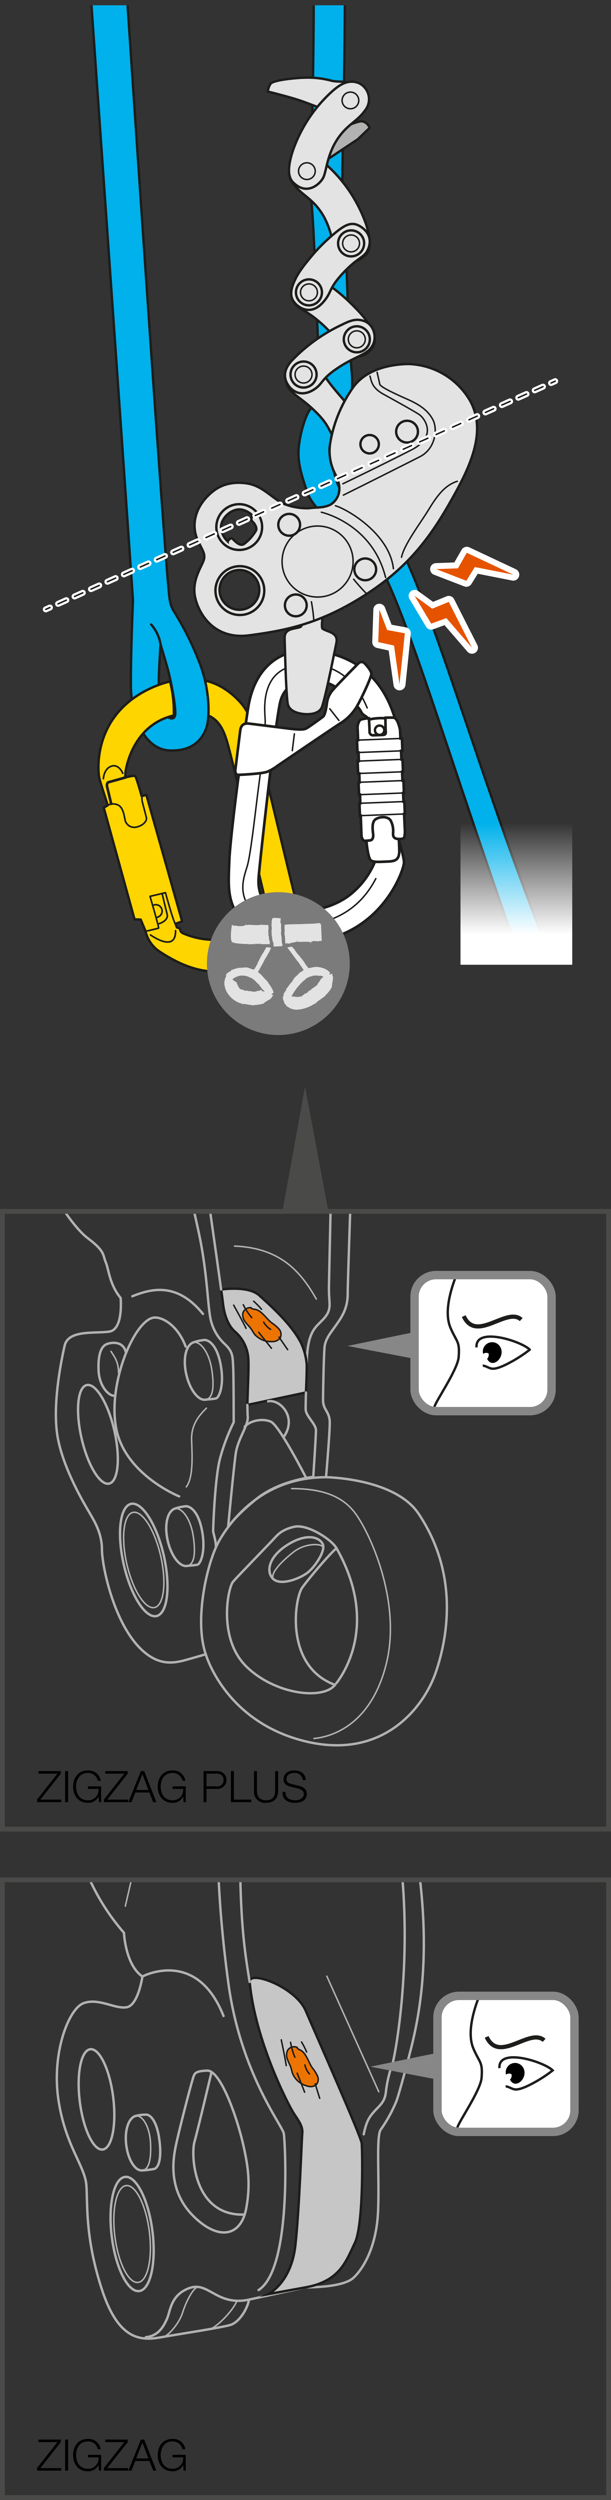 <svg xmlns="http://www.w3.org/2000/svg" xmlns:xlink="http://www.w3.org/1999/xlink" viewBox="0 0 203.645 833.224"><rect x="0" y="0" width="203.645" height="833.224" fill="#333333" stroke="none"/><defs><clipPath id="clip-path"><rect x="0.8" y="403.743" width="202.045" height="205.886" fill="none" stroke="#4a4a49" stroke-miterlimit="10" stroke-width="1.6"/></clipPath><clipPath id="clip-path-2"><rect x="0.8" y="626.537" width="202.045" height="205.886" fill="none" stroke="#4a4a49" stroke-miterlimit="10" stroke-width="1.6"/></clipPath><clipPath id="clip-path-3"><rect x="2.271" y="1.761" width="199.102" height="369.556" fill="none"/></clipPath><linearGradient id="linear-gradient" x1="172.106" y1="321.545" x2="172.106" y2="274.278" gradientUnits="userSpaceOnUse"><stop offset="0.215" stop-color="#fff"/><stop offset="0.594" stop-color="#fff" stop-opacity="0.524"/><stop offset="1" stop-color="#fff" stop-opacity="0"/></linearGradient></defs><title>ZIGZAG-04-malconnexion-retour-corde-4-2</title><g id="Calque_2" data-name="Calque 2"><g id="Calque_1-2" data-name="Calque 1"><polyline points="109.426 403.743 101.669 362.14 94.218 403.27" fill="#4a4a49"/><g clip-path="url(#clip-path)"><path d="M20.988,402.943c2.967,4.457,5.968,8.018,8.262,9.739,5.975,4.481,4.979,5.726,5.975,7.967s1.245,7.469,4.979,11.95c0,0,.996,10.456-3.734,11.203s-13.693-.747-14.937,4.73S17.299,468.946,19.291,479.402s8.714,21.659,10.456,24.647,4.232,6.971,4.232,12.448,4.271,26.503,14.688,34.605c4.481,3.485,8.465,3.485,12.946,2.241s6.971-1.992,6.971-1.992,6.224,22.157,32.613,28.879,40.082-11.203,44.066-22.904c4.442-13.048,7.15-33.466-5.726-52.779-7.967-11.95-30.871-12.199-30.871-12.199s1.245-14.44,1.245-18.174-2.241-4.232-2.241-7.469.249-14.937.498-17.676,1.992-4.73,3.734-7.22,3.983-5.477,3.983-10.456c0-2.267.413-15.113.863-28.435" fill="none" stroke="#b2b2b2" stroke-linecap="round" stroke-linejoin="round" stroke-width="0.8"/><path d="M68.585,551.351c-3.983-11.452.498-30.871,4.481-37.842s14.689-21.161,35.601-21.161" fill="none" stroke="#b2b2b2" stroke-linecap="round" stroke-linejoin="round" stroke-width="0.8"/><path d="M112.152,515.999c-2.258,1.889-8.962,9.709-11.452,13.195s-5.975,26.141,10.954,32.364C111.654,561.558,127.837,543.633,112.152,515.999Z" fill="none" stroke="#b2b2b2" stroke-linecap="round" stroke-linejoin="round" stroke-width="0.8"/><path d="M112.152,515.999c-1.614-2.879-9.733-8.163-14.114-7.132s-5.541,2.706-7.346,4.639-11.34,11.727-13.016,13.66-5.155,18.815,4.382,28.222,25.557,11.308,29.596,6.169" fill="none" stroke="#b2b2b2" stroke-linecap="round" stroke-linejoin="round" stroke-width="0.8"/><path d="M97.196,496.146c8.307,0,15.949,1.559,20.848,7.736S134.032,533.625,128.707,554.713s-19.171,24.283-24.07,24.709" fill="none" stroke="#b2b2b2" stroke-linecap="round" stroke-linejoin="round" stroke-width="0.5"/><path d="M95.888,514.845c-6.313,3.926-7.335,8.983-4.862,11.373s8.736,0,11.373-1.978,6.181-7.417,5.192-9.56S102.646,510.642,95.888,514.845Z" fill="none" stroke="#b2b2b2" stroke-linecap="round" stroke-linejoin="round" stroke-width="0.8"/><path d="M107.425,515.422c-.412-.907-5.686-1.236-9.642,1.895s-7.582,6.84-6.758,8.9" fill="none" stroke="#b2b2b2" stroke-linecap="round" stroke-linejoin="round" stroke-width="0.5"/><path d="M71.938,515.684c.18-1.623-.902-4.87-.902-5.411s.541-17.676,2.345-24.349a66.828,66.828,0,0,1,4.509-11.904s0-15.511-.18-18.577,0-4.87-2.705-7.395a15.935,15.935,0,0,1-5.05-9.74c-.721-4.329-1.082-14.79-3.427-26.153-.539-2.614-1.26-5.821-2.053-9.34" fill="none" stroke="#b2b2b2" stroke-linecap="round" stroke-linejoin="round" stroke-width="0.8"/><path d="M110.192,402.825c-.258,12.718-.558,24.537-.558,27.006,0,4.689,1.082,6.493-1.623,9.559s-5.63,3.88-5.783,15.374" fill="none" stroke="#b2b2b2" stroke-linecap="round" stroke-linejoin="round" stroke-width="0.8"/><path d="M101.975,464.102c.124-2.894.279-6.392.253-9.338a21.188,21.188,0,0,0-1.839-7.05c-3.179-6.359-10.268-12.567-13.946-15.938s-12.737-1.99-12.737-1.99c.322,2.34.537,3.952.604,4.554.498,4.481,1.992,7.718,3.983,9.46a12.988,12.988,0,0,1,4.481,9.211c.183,3.293-.239,10.718-.328,15.241Z" fill="#c6c6c6" stroke="#1d1d1b" stroke-miterlimit="10" stroke-width="0.8"/><path d="M73.706,429.787c-.81-5.882-2.297-16.364-3.81-26.964" fill="none" stroke="#b2b2b2" stroke-linecap="round" stroke-linejoin="round" stroke-width="0.8"/><path d="M101.975,464.102s-.126,4.534-.096,5.589c.067,2.371,3.427,4.87,3.427,7.034s-.902,15.511-.902,15.511-11.371,1.147-19.033,7.431-9.348,9.348-9.348,9.348,1.774-18.908,2.521-24.385,4.57-9.724,3.983-12.946l-.079-3.431" fill="none" stroke="#b2b2b2" stroke-linecap="round" stroke-linejoin="round" stroke-width="0.8"/><path d="M81.555,475.534c1.808-2.086,5.98-2.921,8.762-1.669s11.544,18.358,11.544,18.358" fill="none" stroke="#b2b2b2" stroke-linecap="round" stroke-linejoin="round" stroke-width="0.8"/><path d="M89.344,467.05c4.033-.834,9.875,5.424,5.146,11.961" fill="none" stroke="#b2b2b2" stroke-linecap="round" stroke-linejoin="round" stroke-width="0.8"/><path d="M105.422,432.96c-5.265-9.291-12.079-17.034-27.254-17.653" fill="none" stroke="#b2b2b2" stroke-linecap="round" stroke-linejoin="round" stroke-width="0.5"/><path d="M44.1,432.031c5.575-2.168,14.556-5.265,23.538,5.884" fill="none" stroke="#b2b2b2" stroke-linecap="round" stroke-linejoin="round" stroke-width="0.8"/><path d="M59.719,498.737s-17.763-7.105-20.921-22.303,6.138-36.803,12.632-37.303c2.566-.197,7.697,2.368,10.461,9.671" fill="none" stroke="#b2b2b2" stroke-linecap="round" stroke-linejoin="round" stroke-width="0.8"/><path d="M68.798,469.329c-2.171,2.171-5.132,5.329-4.934,10.658s.592,12.434-1.776,15.592" fill="none" stroke="#b2b2b2" stroke-linecap="round" stroke-linejoin="round" stroke-width="0.5"/><path d="M68.65,466.481l-.033.007c-2.467.507-5.396-3.304-6.557-8.544-1.166-5.263-.016-9.664,2.368-10.521a15.28,15.28,0,0,1,3.557-.799c1.192-.199,4.273,1.192,5.565,8.248s-.596,11.03-1.59,11.229S68.65,466.481,68.65,466.481Z" fill="none" stroke="#b2b2b2" stroke-linecap="round" stroke-linejoin="round" stroke-width="0.8"/><path d="M64.428,447.423c2.473-.548,5.32,3.612,6.141,8.94.843,5.47.555,9.571-1.919,10.119" fill="none" stroke="#b2b2b2" stroke-linecap="round" stroke-linejoin="round" stroke-width="0.5"/><path d="M62.458,521.892l-.033.007c-2.467.507-5.396-3.304-6.557-8.544-1.166-5.263-.016-9.664,2.368-10.521a15.281,15.281,0,0,1,3.557-.799c1.192-.199,4.273,1.192,5.565,8.248s-.596,11.03-1.59,11.229S62.458,521.892,62.458,521.892Z" fill="none" stroke="#b2b2b2" stroke-linecap="round" stroke-linejoin="round" stroke-width="0.8"/><path d="M58.236,502.834c2.473-.548,5.32,3.612,6.141,8.94.843,5.47.555,9.571-1.919,10.119" fill="none" stroke="#b2b2b2" stroke-linecap="round" stroke-linejoin="round" stroke-width="0.5"/><path d="M37.836,465.168c-1.455,0-4.782-2.911-4.99-8.524s1.04-8.108,2.911-8.732,5.405-.832,6.237,2.911" fill="none" stroke="#b2b2b2" stroke-linecap="round" stroke-linejoin="round" stroke-width="0.8"/><path d="M37.004,450.407c.832,1.455,2.495,3.119,2.495,7.069" fill="none" stroke="#b2b2b2" stroke-linecap="round" stroke-linejoin="round" stroke-width="0.5"/><ellipse cx="32.638" cy="478.058" rx="5.613" ry="16.84" transform="translate(-105.332 19.18) rotate(-12.829)" stroke-width="0.8" stroke="#b2b2b2" stroke-linecap="round" stroke-linejoin="round" fill="none"/><ellipse cx="47.909" cy="519.928" rx="6.838" ry="19.17" transform="translate(-114.248 23.616) rotate(-12.829)" stroke-width="0.8" stroke="#b2b2b2" stroke-linecap="round" stroke-linejoin="round" fill="none"/><ellipse cx="47.909" cy="519.928" rx="5.798" ry="16.256" transform="translate(-114.248 23.616) rotate(-12.829)" stroke-width="0.5" stroke="#b2b2b2" stroke-linecap="round" stroke-linejoin="round" fill="none"/><path d="M83.905,435.891a2.518,2.518,0,0,0-2.97,1.829,3.727,3.727,0,0,0,.845,2.898c.615.836,1.396,1.541,1.987,2.394.356.514.639,1.077,1.012,1.58a7.068,7.068,0,0,0,5.794,2.547,3.244,3.244,0,0,0,2.814-1.198,2.72,2.72,0,0,0-.404-2.977,12.621,12.621,0,0,0-2.422-2.07c-2.033-1.577-3.587-4.559-6.161-4.559l-.762-.346" fill="#ee7402" stroke="#1d1d1b" stroke-miterlimit="10" stroke-width="0.5"/><path d="M77.887,435.006l1.444,2.632c.92,1.677,1.84,3.355,2.668,5.079" fill="none" stroke="#1d1d1b" stroke-linecap="round" stroke-linejoin="round" stroke-width="0.5"/><path d="M86.235,444.055l4.235,5.312" fill="none" stroke="#1d1d1b" stroke-linecap="round" stroke-linejoin="round" stroke-width="0.5"/><path d="M81.082,434.871A21.737,21.737,0,0,0,83.915,439.18" fill="none" stroke="#1d1d1b" stroke-linecap="round" stroke-linejoin="round" stroke-width="0.5"/><path d="M87.877,440.658a6.57,6.57,0,0,0,2.308,2.41" fill="none" stroke="#1d1d1b" stroke-linecap="round" stroke-linejoin="round" stroke-width="0.5"/><path d="M93.008,445.661l2.863,4.167" fill="none" stroke="#1d1d1b" stroke-linecap="round" stroke-linejoin="round" stroke-width="0.5"/><path d="M84.547,433.689a27.787,27.787,0,0,1,2.614,2.688" fill="none" stroke="#1d1d1b" stroke-linecap="round" stroke-linejoin="round" stroke-width="0.5"/><path d="M145.348,425.059h31.306a7.175,7.175,0,0,1,7.175,7.175v30.958a7.178,7.178,0,0,1-7.178,7.178h-31.303a7.175,7.175,0,0,1-7.175-7.175v-30.961A7.175,7.175,0,0,1,145.348,425.059Z" fill="#fff"/><path d="M151.699,426.067c-1.802,4.857-3.606,11.719-1.535,16.526,2.077,4.831,3.135,4.321,2.707,9.729-.34,4.289-8.016,15.232-8.027,16.564" fill="none" stroke="#1d1d1b" stroke-width="0.8"/><path d="M154.561,438.656c4.169,9.067,14.376-3.208,19.157,1.157" fill="none" stroke="#1d1d1b" stroke-width="1.4"/><path d="M158.83,449.08c-.539-7.093,15.135-1.984,17.736.759a45.557,45.557,0,0,1-7.834,4.919c-1.148.56-3.232,1.526-4.658,1.418-1.172-.097-2.388-1.128-3.182-.955" fill="none" stroke="#1d1d1b" stroke-width="0.8"/><path d="M161.086,451.16c-.018.015.017.111-.018.053a1.69,1.69,0,0,1,1.758-.138,1.956,1.956,0,0,1-.507,1.875l.032-.047c1.828,3.604,6.27-.697,4.389-3.973a3.108,3.108,0,0,0-5.739,2.215Z"/><rect x="138.173" y="424.986" width="45.656" height="45.34" rx="7.175" fill="none" stroke="#878787" stroke-width="2.8"/><path d="M137.631,444.123c-.419,0-21.806,4.474-21.806,4.474l21.806,4.192" fill="#878787"/><path d="M12.81,590.3h7.451v.869l-6.812,8.64h6.958v.841H12.346V599.779l6.813-8.639H12.81Z" fill="#010000"/><path d="M21.713,590.3h.985v10.35H21.713Z" fill="#010000"/><path d="M33.701,600.649h-.71l-.131-1.885h-.028a3.739,3.739,0,0,1-3.581,2.103c-3.262,0-4.885-2.552-4.885-5.393,0-2.842,1.623-5.393,4.885-5.393a4.066,4.066,0,0,1,4.32,3.436H32.585a3.228,3.228,0,0,0-3.334-2.595c-2.739,0-3.899,2.29-3.899,4.552,0,2.261,1.16,4.552,3.899,4.552a3.432,3.432,0,0,0,3.581-3.798H29.31v-.841h4.392Z" fill="#010000"/><path d="M35.096,590.3H42.547v.869l-6.812,8.64h6.958v.841H34.632V599.779l6.813-8.639H35.096Z" fill="#010000"/><path d="M46.956,590.3h1.102l4.059,10.35H51.059L49.797,597.431H45.086l-1.247,3.218H42.781Zm-1.565,6.291h4.073l-2.001-5.306Z" fill="#010000"/><path d="M61.903,600.649h-.71l-.131-1.885h-.028a3.739,3.739,0,0,1-3.581,2.103c-3.262,0-4.885-2.552-4.885-5.393,0-2.842,1.623-5.393,4.885-5.393a4.066,4.066,0,0,1,4.32,3.436h-.986a3.228,3.228,0,0,0-3.334-2.595c-2.739,0-3.899,2.29-3.899,4.552,0,2.261,1.16,4.552,3.899,4.552a3.432,3.432,0,0,0,3.581-3.798H57.512v-.841H61.903Z" fill="#010000"/><path d="M67.836,590.3h4.596a2.959,2.959,0,1,1,0,5.914H68.822v4.436H67.836Zm.986,5.073h3.392a2.014,2.014,0,0,0,2.305-2.116c0-1.436-.928-2.116-2.305-2.116h-3.392Z" fill="#010000"/><path d="M76.972,590.3h.985v9.509h5.799v.841H76.972Z" fill="#010000"/><path d="M84.656,590.3h.985v6.407c0,2.392,1.116,3.319,3.03,3.319,1.928,0,3.044-.928,3.044-3.319v-6.407h.985v6.624c0,2.131-1.145,3.943-4.029,3.943a3.649,3.649,0,0,1-4.016-3.943Z" fill="#010000"/><path d="M95.154,597.243c-.044,2.131,1.479,2.783,3.378,2.783,1.087,0,2.739-.595,2.739-2.103,0-1.174-1.159-1.638-2.131-1.869L96.836,595.489c-1.218-.305-2.334-.87-2.334-2.493,0-1.016.652-2.914,3.566-2.914,2.058,0,3.826,1.087,3.826,3.218h-.985a2.556,2.556,0,0,0-2.827-2.377c-1.348,0-2.595.521-2.595,2.059,0,.971.711,1.392,1.566,1.58l2.521.623c1.465.392,2.682,1.044,2.682,2.726,0,.71-.289,2.957-3.957,2.957-2.45,0-4.247-1.102-4.131-3.624Z" fill="#010000"/></g><rect x="0.8" y="403.743" width="202.045" height="205.886" fill="none" stroke="#4a4a49" stroke-miterlimit="10" stroke-width="1.6"/><g clip-path="url(#clip-path-2)"><path d="M12.81,813.093h7.451v.869l-6.812,8.64h6.958v.841H12.347V822.573l6.812-8.639H12.81Z" fill="#010000"/><path d="M21.713,813.093h.985V823.443H21.713Z" fill="#010000"/><path d="M33.702,823.443h-.711l-.131-1.885h-.028a3.738,3.738,0,0,1-3.581,2.103c-3.262,0-4.885-2.552-4.885-5.393,0-2.842,1.623-5.393,4.885-5.393a4.066,4.066,0,0,1,4.32,3.436H32.585a3.227,3.227,0,0,0-3.334-2.595c-2.739,0-3.898,2.29-3.898,4.552,0,2.261,1.159,4.552,3.898,4.552a3.431,3.431,0,0,0,3.581-3.798H29.31v-.841h4.393Z" fill="#010000"/><path d="M35.097,813.093h7.451v.869l-6.813,8.64h6.958v.841H34.632V822.573l6.814-8.639h-6.35Z" fill="#010000"/><path d="M46.956,813.093h1.102l4.059,10.35H51.059l-1.261-3.218H45.087l-1.248,3.218H42.781Zm-1.565,6.291h4.073l-2-5.306Z" fill="#010000"/><path d="M61.903,823.443h-.71l-.13-1.885h-.029a3.738,3.738,0,0,1-3.58,2.103c-3.262,0-4.886-2.552-4.886-5.393,0-2.842,1.624-5.393,4.886-5.393a4.066,4.066,0,0,1,4.319,3.436h-.985a3.229,3.229,0,0,0-3.334-2.595c-2.74,0-3.9,2.29-3.9,4.552,0,2.261,1.16,4.552,3.9,4.552a3.432,3.432,0,0,0,3.58-3.798H57.512v-.841H61.903Z" fill="#010000"/><path d="M139.883,625.604c3.319,27.524-.136,45.366-2.256,54.554-1.076,4.664-4.554,17.532-5.464,20.036a48.602,48.602,0,0,1-5.237,9.563c-1.594,2.049-.455,15.71-.911,27.094s-4.554,18.898-8.197,22.313-15.938,3.188-15.938,3.188l-18.898,4.098c-.455,2.96-3.188,7.514-6.147,8.424s-16.621,2.96-22.996,4.098-14.116,1.594-19.808-15.71-4.781-28.233-5.237-34.835-7.058-13.206-9.335-28.688S22.875,669.458,27.884,667.636s10.473,2.049,14.344,1.366,5.237-10.246,5.237-10.246c-5.692-3.871-6.147-14.572-6.147-14.572a73.059,73.059,0,0,1-11.648-18.237" fill="none" stroke="#b2b2b2" stroke-linecap="round" stroke-linejoin="round" stroke-width="0.8"/><path d="M41.773,635.305s.887-3.838,2.203-9.595" fill="none" stroke="#b2b2b2" stroke-linecap="round" stroke-linejoin="round" stroke-width="0.5"/><path d="M72.841,625.778c.49,10.737,1.539,22.578,3.312,35.483,4.098,29.826,17.987,47.13,18.442,49.862s2.732,45.081-8.424,52.139" fill="none" stroke="#b2b2b2" stroke-linecap="round" stroke-linejoin="round" stroke-width="0.8"/><path d="M48.603,778.973c4.326-.455,5.92-3.643,7.058-6.147s1.138-7.969,7.514-10.246,9.107,6.147,19.808,3.871" fill="none" stroke="#b2b2b2" stroke-linecap="round" stroke-linejoin="round" stroke-width="0.8"/><path d="M83.211,660.578c-.382-4.106,15.255,1.594,18.67,9.563s18.442,41.894,18.67,44.17.683,27.094-2.277,33.242-5.009,12.75-16.393,14.799l-12.523,2.277s7.741-3.643,9.107-16.393,2.049-34.835,2.277-37.112-.911-3.871-2.732-6.603S85.032,680.159,83.211,660.578Z" fill="#c6c6c6" stroke="#1d1d1b" stroke-miterlimit="10" stroke-width="0.8"/><path d="M70.233,776.241c2.732-1.366,7.067-5.767,8.661-9.182" fill="none" stroke="#b2b2b2" stroke-linecap="round" stroke-linejoin="round" stroke-width="0.5"/><path d="M54.56,778.8c1.703-.403,5.243-4.571,6.319-8.067s3.495-8.201,5.019-8.47" fill="none" stroke="#b2b2b2" stroke-linecap="round" stroke-linejoin="round" stroke-width="0.5"/><path d="M121.236,711.352c.889-4.593,2.074-6.074,3.852-8s3.259-2.963,3.555-6.37a42.707,42.707,0,0,1,2.222-9.333c.753-2.473,6.033-29.849,3.179-62.442" fill="none" stroke="#b2b2b2" stroke-linecap="round" stroke-linejoin="round" stroke-width="0.8"/><path d="M80.077,625.456c.376,17.634,1.625,26.001,3.133,35.123" fill="none" stroke="#b2b2b2" stroke-linecap="round" stroke-linejoin="round" stroke-width="0.8"/><line x1="108.925" y1="658.644" x2="126.246" y2="697.159" fill="none" stroke="#b2b2b2" stroke-linecap="round" stroke-linejoin="round" stroke-width="0.5"/><path d="M47.465,658.757s18.015-9.649,27.034,13.155" fill="none" stroke="#b2b2b2" stroke-linecap="round" stroke-linejoin="round" stroke-width="0.8"/><path d="M70.415,690.971S65.99,709.69,64.799,713.945,64.459,738.45,81.136,738.11" fill="none" stroke="#b2b2b2" stroke-linecap="round" stroke-linejoin="round" stroke-width="0.8"/><path d="M81.476,716.668c-2.228-10.77-7.998-26.718-12.423-26.547s-4.254,1.021-4.935,3.233-4.595,17.188-5.616,22.293-2.212,15.146,6.296,23.314,15.486,5.956,17.188-2.553S82.497,721.603,81.476,716.668Z" fill="none" stroke="#b2b2b2" stroke-linecap="round" stroke-linejoin="round" stroke-width="0.8"/><path d="M47.417,723.38l-.031.003c-2.353.242-4.731-3.587-5.322-8.583-.593-5.018.896-9.015,3.205-9.591a14.383,14.383,0,0,1,3.399-.412c1.133-.074,3.517,1.552,4.423,8.214.959,7.056-.504,9.472-1.585,9.854A27.251,27.251,0,0,1,47.417,723.38Z" fill="none" stroke="#b2b2b2" stroke-linecap="round" stroke-linejoin="round" stroke-width="0.8"/><path d="M45.269,705.21c2.363-.279,4.631,3.867,4.896,8.913.272,5.181-.384,8.979-2.747,9.258" fill="none" stroke="#b2b2b2" stroke-linecap="round" stroke-linejoin="round" stroke-width="0.5"/><ellipse cx="32.161" cy="699.71" rx="5.613" ry="16.84" transform="translate(-86.01 9.301) rotate(-7.081)" stroke-width="0.8" stroke="#b2b2b2" stroke-linecap="round" stroke-linejoin="round" fill="none"/><ellipse cx="44.033" cy="744.576" rx="6.838" ry="19.17" transform="translate(-91.45 11.107) rotate(-7.081)" stroke-width="0.8" stroke="#b2b2b2" stroke-linecap="round" stroke-linejoin="round" fill="none"/><ellipse cx="44.033" cy="744.576" rx="5.798" ry="16.256" transform="translate(-91.45 11.107) rotate(-7.081)" stroke-width="0.5" stroke="#b2b2b2" stroke-linecap="round" stroke-linejoin="round" fill="none"/><path d="M99.24,682.497a2.518,2.518,0,0,0-3.378.87,3.727,3.727,0,0,0-.049,3.018c.34.98.879,1.885,1.191,2.874.188.597.292,1.218.5,1.808a7.068,7.068,0,0,0,4.782,4.146,3.244,3.244,0,0,0,3.043-.313,2.72,2.72,0,0,0,.494-2.963,12.622,12.622,0,0,0-1.702-2.694c-1.476-2.108-2.08-5.415-4.538-6.176l-.626-.556" fill="#ee7402" stroke="#1d1d1b" stroke-miterlimit="10" stroke-width="0.5"/><path d="M93.752,679.872l.601,2.941c.383,1.874.767,3.749,1.048,5.641" fill="none" stroke="#1d1d1b" stroke-linecap="round" stroke-linejoin="round" stroke-width="0.5"/><path d="M99.054,690.985l2.476,6.326" fill="none" stroke="#1d1d1b" stroke-linecap="round" stroke-linejoin="round" stroke-width="0.5"/><path d="M96.845,680.689a21.738,21.738,0,0,0,1.433,4.953" fill="none" stroke="#1d1d1b" stroke-linecap="round" stroke-linejoin="round" stroke-width="0.5"/><path d="M101.626,688.225a6.571,6.571,0,0,0,1.492,2.985" fill="none" stroke="#1d1d1b" stroke-linecap="round" stroke-linejoin="round" stroke-width="0.5"/><path d="M105.049,694.521l1.504,4.827" fill="none" stroke="#1d1d1b" stroke-linecap="round" stroke-linejoin="round" stroke-width="0.5"/><path d="M100.504,680.583a27.788,27.788,0,0,1,1.703,3.34" fill="none" stroke="#1d1d1b" stroke-linecap="round" stroke-linejoin="round" stroke-width="0.5"/><path d="M152.985,665.279h31.306a7.175,7.175,0,0,1,7.175,7.175V703.415a7.175,7.175,0,0,1-7.175,7.175h-31.306a7.175,7.175,0,0,1-7.175-7.175v-30.961A7.175,7.175,0,0,1,152.985,665.279Z" fill="#fff"/><path d="M159.336,666.287c-1.802,4.857-3.606,11.719-1.535,16.526,2.077,4.831,3.135,4.321,2.707,9.729-.34,4.289-8.016,15.232-8.027,16.564" fill="none" stroke="#1d1d1b" stroke-width="0.8"/><path d="M162.198,678.876c4.169,9.067,14.376-3.208,19.157,1.157" fill="none" stroke="#1d1d1b" stroke-width="1.4"/><path d="M166.467,689.3c-.539-7.093,15.135-1.984,17.736.759a45.557,45.557,0,0,1-7.834,4.919c-1.148.56-3.232,1.526-4.658,1.418-1.172-.097-2.388-1.128-3.182-.955" fill="none" stroke="#1d1d1b" stroke-width="0.8"/><path d="M168.723,691.38c-.018.015.017.111-.018.053a1.69,1.69,0,0,1,1.758-.138,1.956,1.956,0,0,1-.507,1.875l.032-.047c1.828,3.604,6.27-.697,4.389-3.973a3.108,3.108,0,0,0-5.739,2.215Z"/><rect x="145.81" y="665.206" width="45.656" height="45.34" rx="7.175" fill="none" stroke="#878787" stroke-width="2.8"/><path d="M145.267,684.343c-.419,0-21.806,4.474-21.806,4.474l21.806,4.192" fill="#878787"/></g><rect x="0.8" y="626.537" width="202.045" height="205.886" fill="none" stroke="#4a4a49" stroke-miterlimit="10" stroke-width="1.6"/><g clip-path="url(#clip-path-3)"><path d="M97.87,297.079c-.703-2.695-11.133-46.1-11.783-48.559-.633-2.459-2.102-9.041-4.615-12.702-1.47-2.125-6.245-7.508-13.186-8.992,0,0-2.791,4.064-3.096,6.141-.313,2.079,3.42,5.216,3.42,5.216,4.373,1.429,5.941,5.251,7.097,9.08,1.823,6.106,11.669,48.6,12.246,50.833.58,2.245,1.913,11.119-10.859,14.44a21.157,21.157,0,0,1-2.833.523c.157,3.57.023,7.144.051,10.717a45.24,45.24,0,0,0,7.088-1.094C98.83,318.748,98.948,301.229,97.87,297.079Z" fill="#ffd500" stroke="#1d1d1b" stroke-linecap="round" stroke-linejoin="round" stroke-width="0.8"/><path d="M30.399.608c6.012,85.764,13.81,197.195,13.91,199.604,0,0-.756,17.558-.691,28.239.068,10.672,4.572,21.301,12.866,21.676s11.231-4.389,12.33-7.663c1.102-3.274,1.203-12.39-2.188-21.253a100.777,100.777,0,0,0-8.839-17.726,11.412,11.412,0,0,1-1.254-3.895C55.509,193.325,48.099,84.82,42.426.4M58.425,237.767c-.049,3.125-3.305,1.38-4.365-1.063-1.055-2.44-1.098-5.587-1.135-9.138-.04-3.558.585-12.746.585-12.746s1.732,5.628,2.577,8.856C56.936,226.9,58.471,234.641,58.425,237.767Z" fill="#00b1eb" stroke="#1d1d1b" stroke-linecap="round" stroke-linejoin="round" stroke-width="0.8"/><path d="M60.87,310.995a1.674,1.674,0,0,1-.876-1.56l-1.042-.336-.436-1.2,2.188-.811-11.921-42.166-1.576.404s-1.723-6.304-2.166-6.659c-.451-.353-3.49.531-3.49.531a2.824,2.824,0,0,0,.255-1.337c-.109-.445,1.799-15.681,15.486-19.234.219-.057.419-.096.632-.147a41.386,41.386,0,0,0-1.244-11.359,33.298,33.298,0,0,0-5.237,1.731c-21.016,8.867-18.835,28.622-18.308,30.631.521,2.019,2.781,8.911,2.781,8.911l-1.336.808,10.257,37.212,2.059.078,1.579,3.783a11.197,11.197,0,0,0,4.497,6.732c7.981,5.292,14.072,6.966,20.064,6.831-.024-3.555.108-7.112-.051-10.664A25.891,25.891,0,0,1,60.87,310.995Z" fill="#ffd500" stroke="#1d1d1b" stroke-linecap="round" stroke-linejoin="round" stroke-width="0.8"/><path d="M58.516,307.899c-.546.052-3.367-10.369-3.367-10.369l-5.146,1.219s3.072,10.466,2.857,10.585c-.198.119-4.347,1.068-4.347,1.068" fill="none" stroke="#1d1d1b" stroke-linecap="round" stroke-linejoin="round" stroke-width="0.55"/><path d="M52.754,307.938c1.213-.315,3.416-1.419,2.962-3.202-.46-1.77-1.684-6.922-1.684-6.922" fill="none" stroke="#1d1d1b" stroke-linecap="round" stroke-linejoin="round" stroke-width="0.55"/><path d="M51.343,301.606a2.122,2.122,0,1,1,1.059,4.109" fill="none" stroke="#1d1d1b" stroke-linecap="round" stroke-linejoin="round" stroke-width="0.55"/><path d="M47.407,265.331a3.991,3.991,0,0,0,.074,2.088c.114.497,1.086,4.201,1.319,5.1.221.901-.753,2.461-3.103,3.084a3.146,3.146,0,0,1-3.955-2.086c-.273-1.009-.526-4.298-2.364-5.191a3.827,3.827,0,0,0-3.463.069" fill="none" stroke="#1d1d1b" stroke-linecap="round" stroke-linejoin="round" stroke-width="0.55"/><path d="M37.058,267.903s-1.178-4.961-1.35-5.631c-.188-.682.051-1.461.435-1.563.388-.087,5.487-1.53,5.487-1.53" fill="none" stroke="#1d1d1b" stroke-linecap="round" stroke-linejoin="round" stroke-width="0.88"/><path d="M50.156,311.625c.824.509,8.451,5.835,8.361-1.451" fill="none" stroke="#1d1d1b" stroke-linecap="round" stroke-linejoin="round" stroke-width="0.55"/><path d="M40.933,257.741s-1.321-3.254-3.845-2.361c-2.514.882-2.627,4.158-2.627,4.158" fill="none" stroke="#1d1d1b" stroke-linecap="round" stroke-linejoin="round" stroke-width="0.55"/><path d="M53.594,215.269a13.597,13.597,0,0,0-3.209-7.138" fill="none" stroke="#1d1d1b" stroke-linecap="round" stroke-linejoin="round" stroke-width="0.8"/><path d="M124.787,169.365c-1.937,2.602-4.083,5.062-6.086,7.617,13.103,11.719,25.377,60.211,54.061,140.857l9.562-1.795C156.023,249.884,139.248,182.108,124.787,169.365Z" fill="#00b1eb" stroke="#1d1d1b" stroke-linecap="round" stroke-linejoin="round" stroke-width="0.8"/><rect x="153.483" y="274.278" width="37.246" height="47.267" fill="url(#linear-gradient)"/><path d="M134.652,287.569c-.254,2.929-6.238,19.255-23.056,24.698-16.817,5.441-27.39-.246-31.644-6.199-4.255-5.955-3.844-10.69-3.54-18.884.306-8.199,3.923-35.801,6.269-51.129,2.347-15.331,12.653-20.626,23.281-19.097,10.628,1.532,20.998,7.204,25.581,22.221.658,1.783.019,9.138.019,9.138s-7.512,1.176-7.582-.354c-.071-1.527-.588-7.258-1.206-8.326-.619-1.07-1.929-1.184-2.429-2.444-.5-1.263-7.232-9.055-12.345-9.803-5.113-.749-12.98-1.331-14.732,7.145-1.752,8.479-6.798,53.723-7.082,58.167-.283,4.441,1.207,10.662,9.285,11.159,8.079.499,16.881-1.478,22.628-6.867a27.208,27.208,0,0,0,7.633-11.924,56.509,56.509,0,0,0,1.145-7.122s1.741-1.807,2.074-1.822c.506-.017,2.079-.083,2.483-.048C131.838,276.113,134.809,285.756,134.652,287.569Z" fill="#fff" stroke="#1d1d1b" stroke-width="0.88"/><path d="M122.384,235.947c-1.1-2.531-6.338-16.299-22.813-14.365-12.924,1.516-11.375,14.839-11.205,18.01.268,5.099-1.487,17.128-2.465,24.862-.975,7.731-2.407,20.704-3.537,24.362-1.13,3.659-2.85,8.281.651,13.558,3.5,5.279,8.893,7.473,17.826,6.319,8.932-1.152,18.452-4.388,24.421-15.849" fill="none" stroke="#1d1d1b" stroke-linecap="round" stroke-linejoin="round" stroke-width="0.5"/><path d="M96.394,242.842c-1.751-.219-11.712-1.463-13.259-1.658-1.547-.192-2.797.158-3.078,2.386-.274,2.228-1.494,11.997-1.63,13.083-.134,1.083.487,1.562.761,1.593.271.034,8.136-.317,9.953-1.049a15.629,15.629,0,0,0,3.251-1.883c.779-.574,20.355-13.849,21.016-14.214a16.479,16.479,0,0,0,5.547-5.664c1.875-3.309,4.747-9.645,4.824-10.761.094-1.114-1.994-3.342-2.395-3.73a1.397,1.397,0,0,0-1.806.054c-.568.488-7.798,7.916-8.796,9.14a8.245,8.245,0,0,0-1.792,3.995c-.162,1.276-.575,4.148-1.326,4.729-.744.583-4.962,3.654-5.668,3.96C101.285,243.126,100.286,243.329,96.394,242.842Z" fill="#fff" stroke="#1d1d1b" stroke-width="0.88"/><line x1="98.114" y1="244.589" x2="97.419" y2="250.182" fill="none" stroke="#1d1d1b" stroke-linecap="round" stroke-linejoin="round" stroke-width="0.5"/><line x1="109.904" y1="236.225" x2="112.96" y2="240.121" fill="none" stroke="#1d1d1b" stroke-linecap="round" stroke-linejoin="round" stroke-width="0.5"/><path d="M101.042,203.707s4.073-.469,6.648.691c-.066.729-.746,4.756-.15,5.165,1.609,1.103,5.345,1.161,4.565,4.768-.636,2.94-3.219,16.293-4.701,21.042-.743,2.382-3.662,2.823-6.041,2.616s-5.178-1.144-5.499-3.618c-.641-4.933-.883-18.532-1.003-21.537-.147-3.688,3.544-3.1,5.318-3.91C100.835,208.624,100.938,205.493,101.042,203.707Z" fill="#e3e3e3" stroke="#1d1d1b" stroke-linecap="round" stroke-linejoin="round" stroke-width="0.8"/><path d="M128.016,287.2c2.915-.138,5.078.107,5.069-3.635-.009-3.742-2.388-43.356-2.388-43.356s-.904-1.077-4.751-.827c-3.844.247-4.704,1.348-4.704,1.348s.763,38.297.934,40.143.622,4.731,1.212,5.613C123.976,287.369,125.725,287.307,128.016,287.2Z" fill="#fff" stroke="#1d1d1b" stroke-width="0.88"/><path d="M124.974,243.245a1.552,1.552,0,1,1,1.412,1.681A1.552,1.552,0,0,1,124.974,243.245Z" fill="none" stroke="#1d1d1b" stroke-linecap="round" stroke-linejoin="round" stroke-width="0.8"/><path d="M119.188,243.031c.021.219.076,1.577.152,3.64l-.356.016.158,4.129.351-.014c.033.907.067,1.864.103,2.856l-.408.018.161,4.13.393-.018c.035.972.069,1.956.102,2.938l-.346.014.161,4.13.332-.015c.033.979.068,1.94.1,2.87l-.296.012.161,4.13.279-.011c.133,3.809.227,6.484.24,6.667.044.664.509,1.718,1.068,1.716.559-.002,1.228-.097,1.841-.145.614-.049,1.029-.722,1.01-1.688-.017-.966-.792-4.334.82-5.359,1.612-1.028,4.144-.96,4.988.433a7.224,7.224,0,0,1,.816,4.029c-.037,1.012-.098,2.206,2.35,2.124.809-.028,1.283-.291,1.381-.534a12.14,12.14,0,0,0,.215-1.896c.002-.099-.109-2.466-.273-5.908l.246-.009-.162-4.131-.283.011c-.046-.928-.091-1.889-.138-2.868l.285-.01-.161-4.131-.322.012c-.049-.983-.097-1.965-.144-2.936l.315-.011-.159-4.13-.358.014c-.047-1-.093-1.956-.137-2.855l.449-.019-.159-4.128-.491.019c-.087-1.789-.138-2.88-.138-2.88s-.772-3.976-2.137-4.043c-1.366-.068-2.743.016-2.743.016s.026,3.809.106,4.628c.081.819-.242,1.045-.855,1.093-.615.048-2.753.118-3.261.123a1.145,1.145,0,0,1-1.273-1.126c.025-.861-.215-4.536-.215-4.536s-2.5.137-3.002.652A4.304,4.304,0,0,0,119.188,243.031Z" fill="#fff" stroke="#1d1d1b" stroke-width="0.88"/><rect x="119.868" y="267.443" width="14.993" height="4.133" transform="translate(-10.361 5.144) rotate(-2.224)" stroke-width="0.5" stroke="#1d1d1b" stroke-linecap="round" stroke-linejoin="round" fill="none"/><rect x="119.057" y="246.394" width="14.991" height="4.132" transform="translate(-9.548 5.099) rotate(-2.224)" stroke-width="0.5" stroke="#1d1d1b" stroke-linecap="round" stroke-linejoin="round" fill="none"/><rect x="119.262" y="253.382" width="14.991" height="4.133" transform="translate(-9.824 5.115) rotate(-2.225)" stroke-width="0.5" stroke="#1d1d1b" stroke-linecap="round" stroke-linejoin="round" fill="none"/><rect x="119.571" y="260.446" width="14.993" height="4.134" transform="translate(-10.091 5.128) rotate(-2.224)" stroke-width="0.5" stroke="#1d1d1b" stroke-linecap="round" stroke-linejoin="round" fill="none"/><path d="M104.564.612c-.126,38.129-1.316,61.045-.726,67.186.61,6.342,1.006,16.914,1.386,27.138.407,10.896.829,22.163,1.533,29.486.713,7.419-.957,9.295-3.271,11.893-1.328,1.494-2.615,5.638-3.232,8.491-1.51,6.978-.844,10.489,2.149,19.203,1.941,5.65,7.67,8.53,8.257,11.902,3.434-.632,6.865-1.282,10.268-2.067-.729-4.019-7.152-8.612-8.531-12.987-1.473-4.667-3.078-10.04-2.445-12.08.428-1.046.319-4.326,1.361-5.495,3.7-4.159,6.936-8.807,5.874-19.863-.674-7.018-1.09-18.129-1.492-28.875-.406-10.853-.789-21.103-1.428-27.749-.556-5.787.512-29.691.683-66.288" fill="#00b1eb" stroke="#1d1d1b" stroke-linecap="round" stroke-linejoin="round" stroke-width="0.8"/><path d="M116.579,321.163a23.807,23.807,0,1,1-23.8-23.809A23.795,23.795,0,0,1,116.579,321.163Z" fill="#7c7b7b"/><path d="M91.256,330.843c.032-.073-.015-.164-.053-.246A.29.29,0,0,0,91.256,330.843Z" fill="#e3e3e3"/><polygon points="91.203 330.586 91.203 330.586 91.203 330.597 91.203 330.586" fill="#e3e3e3"/><path d="M88.593,326.507l-.085.061c-.155-.181.047-.137-.12-.289-.178.032-.234-.289-.348-.292,0,0-.064-.097-.026-.117-.091.035-.091-.076-.155-.108-.032,0-.006.032-.012.067l-.126-.097c-.023-.07,0-.111.053-.07a10.725,10.725,0,0,0-2.219-1.968c.017.091.164.132.152.246-.134-.024-.143-.123-.225-.105.05-.146-.202-.175-.202-.36l-.076.059-.032-.073c-.529-.222-.126-.032-.561-.301-.263-.132-.436-.076-.564-.193.023.018.053.094-.021.073.021-.073-.205-.029-.213-.108-.067-.026-.281-.129-.248,0-.015-.067-.213-.149-.079-.149a.409.409,0,0,0-.187-.073l.079.061c-.225-.067-.342-.181-.517-.149l.073.07c-.137-.047-.263-.061-.289-.178l.155.018a1.723,1.723,0,0,0-.599-.082l.064.015a6.598,6.598,0,0,0-1.868.126l.105.079-.199.067c.026,0,.094-.254.094-.254a10.886,10.886,0,0,0-2.964.737c-.164.029-.082-.099-.082-.099-.167.099-.038.099-.199.164-.032.015-.014-.058,0-.076-.053.041-.129.041-.114.076.094-.012.099.085.161.129l-.181.085-.032-.053c-.035.024-.026.196-.213.275a6.407,6.407,0,0,0-.894.553c-.021-.035.026-.091.073-.149a.676.676,0,0,1-.143.079c.105,0-.088.117-.018.094-.117.278-.444.377-.541.596a17.907,17.907,0,0,0,1.389,2.049c-.032.029-.059.05-.059.035.015.044.085-.006.105-.064l-.058-.064c.064-.097.05.023.129-.059.05.05-.015.123-.064.187.064-.038.155-.064.129-.137.07-.032.041.07.134.032.032-.064.053-.175.135-.19h.012c.187-.053.155-.26.345-.301v.032c.064-.009.14-.12.257-.146-.041.009-.094-.018-.041-.064.132-.035.187-.117.289-.117l.053-.108a6.141,6.141,0,0,1,2.38-.836l-.018.015a6.284,6.284,0,0,1,2.66.462c.064.117.21.17.298.243-.041-.064,0-.091.05-.064.31.196.044-.032.377.143a7.036,7.036,0,0,1,1.912,1.663c.219.088.354.336.541.459H86.169c.199.132.95,1.225,1.134,1.435l-.009-.041c.184.149.082.196.164.365.073-.085.245.044.292.111l-.021.006a3.991,3.991,0,0,1,.439.418l-.056.026a2.057,2.057,0,0,1,.36.462,3.578,3.578,0,0,0,.503.939l-.023.298.032.012s1.994-.705,2.134-1.354l.056-.021-.056-.085c-.032-.12-.126-.137-.064-.155l.073.14c-.053-.108.026-.05.076-.032a.396.396,0,0,1-.041-.134c-.029-.006-.009.032-.009.032-.056-.032-.152-.07-.17-.152-.05-.105.085-.05.015-.178a14.474,14.474,0,0,0-1.204-2.038c.017-.032.026-.012.047,0l-.439-.523a.346.346,0,0,1,.015-.134C89.417,327.516,88.613,326.534,88.593,326.507Z" fill="#e3e3e3"/><path d="M87.335,330.217a.239.239,0,0,0-.205.164A.233.233,0,0,0,87.335,330.217Z" fill="#e3e3e3"/><polygon points="87.125 330.381 87.125 330.387 87.131 330.381 87.125 330.381" fill="#e3e3e3"/><path d="M85.254,330.387l.018.181c-.152.018-.067-.187-.21-.14-.032.257-.231-.009-.269.126a.099.099,0,0,1-.067-.102c-.018.146-.061.038-.114.076-.006.041.015.053.032.085l-.105.041c-.038-.041-.05-.117-.003-.131-.272-.012-1.5-.251-1.769-.287.009.105.111.053.111.216-.085.07-.102-.053-.152.032.02-.234-.146-.097-.146-.33l-.059.129-.009-.099c-.345.044-.094.044-.36-.064-.035.003-.263-.015-.108.085-.082.015-.146.015-.193-.041,0,0,.038.097-.032.108.032-.108-.175.018-.161-.097-.047-.009-.216-.088-.216.085-.029-.094-.096-.167-.015-.202,0,0-.032-.05-.064-.026l.021.056c-.097-.026-.07-.155-.193-.056v.073c-.053-.018-.102-.018-.047-.175a.116.116,0,0,0,.056-.006.279.279,0,0,0-.26-.064l.029.018c-.213.088-.801-.272-1.032-.234l-.053.126h-.146s.327-.24.298-.207c-.216-.12-.897-1.064-.795-1.254.038-.079.175-.07.175-.07-.035-.059-.105,0-.12-.064.015-.023.099-.012.099-.012-.014-.026.021-.056-.032-.044-.035.044-.181.061-.278.105V328.127l.097-.012s-.263,0-.228-.096a2.108,2.108,0,0,1,.026-.342.253.253,0,0,1,.123.058s-.018-.032.029-.032c-.099,0-.067-.044-.111-.041-.199-.105.012-.105-.114-.196a9.096,9.096,0,0,1-1.564-1.146,14.928,14.928,0,0,1-1.336-1.456.962.962,0,0,1,.21-.193c-.053-.021-.251.143-.307.272l.088.111c-.143.248-.102,0-.275.24-.096-.056.047-.289.193-.479-.146.149-.345.292-.304.424-.14.155-.105-.099-.269.096-.061.175-.064.427-.208.582l-.018-.009c-.281.401-.085.734-.26,1.082l-.035-.047c-.073.132-.032.409-.117.649.026-.067.114-.126.117.023-.067.272,0,.444-.067.64l.111.167a6.23,6.23,0,0,0,.745,2.231,8.112,8.112,0,0,0,1.278,1.669l-.032-.006a8.837,8.837,0,0,0,1.669,1.321,5.677,5.677,0,0,0,1.114.564,3.544,3.544,0,0,0,.725.211,1.843,1.843,0,0,0,.552.295c-.067-.064-.023-.137.041-.114.45.152.044-.056.52.026.532.082,2.558.436,3.055.456.251-.152.579-.061.822-.181l-.021.044a11.039,11.039,0,0,0,2.143-.36l-.044-.009c.243-.167.251.009.503-.023-.091-.155.111-.33.199-.386l.009.041c.129-.064.377-.362.582-.476l.032.091a3.411,3.411,0,0,1,.643-.45,5.527,5.527,0,0,0,.637-.374c.123-.102.237-.207.348-.316a2.787,2.787,0,0,0,.371-.637.745.745,0,0,1,.404-.216l-.009-.05s-2.953-1.535-3.783-1.374l-.085-.041-.015.079c-.024-.14.111-.134.015-.167a.836.836,0,0,0-.038.158c0-.14-.064-.064-.123-.041l-.006-.17c.038-.012.032.041.038.067.059-.059.184-.094.202-.178.032-.061-.111-.108-.111-.108-.041-.076-.436.062-.83.205-.023-.038-.015-.041-.009-.062-.099.094-.24.097-.345.181a.269.269,0,0,1-.088-.131C86.026,330.282,85.28,330.419,85.254,330.387Z" fill="#e3e3e3"/><path d="M110.139,324.271a.648.648,0,0,0-.205-.281A.511.511,0,0,0,110.139,324.271Z" fill="#e3e3e3"/><path d="M104.724,322.286v.123c-.272.024-.096-.123-.348-.067-.082.164-.418.041-.488.14,0-.009-.117,0-.123-.041-.026.091-.12.041-.193.085-.018.02.026.015.047.038l-.158.067c-.076-.018-.102-.056-.026-.085a8.665,8.665,0,0,0-2.859,1.155c.085.023.193-.091.295-.026-.085.111-.167.076-.193.152-.117-.102-.24.114-.406.032l.026.099-.091-.009c-.392.368-.076.097-.471.36-.216.178-.243.348-.383.415,0,0,.097-.009.056.047-.056-.047-.12.155-.184.12-.056.053-.222.181-.105.216-.056-.015-.225.094-.164-.015-.047.047-.105.076-.126.12l.079-.032c-.161.155-.295.181-.342.348l.088-.029c-.099.096-.164.178-.275.14l.079-.117a1.835,1.835,0,0,0-.342.421l.05-.053a14.424,14.424,0,0,0-.88,1.415l.123-.035-.07.187c.017-.023-.129-.228-.105-.228-.26.286-1.403,1.892-1.623,2.155-.117.096-.117-.047-.117-.047-.085.146.018.102-.067.211-.044.032-.05-.035-.044-.064-.032.061-.085.096-.059.12.073-.044.129.032.199.038l-.108.158-.044-.044c-.026.032.079.175-.053.304-.193.243-.348.544-.523.783a.309.309,0,0,1,.003-.14c-.021.029-.047.091-.094.108.094-.029-.029.14.023.094.012.275-.257.45-.263.675.102.088,1.766,1.508,1.903,1.59-.029.041-.064.096-.064.096.018.009.099-.079.108-.149l-.07-.044c.044-.137.061-.006.129-.123.059.032.006.143-.038.237.058-.076.143-.143.102-.205.076-.07.07.041.149-.032.023-.076.015-.21.099-.263l.009.006c.181-.152.091-.348.254-.479l.009.035c.07-.044.096-.19.199-.275-.023.023-.088.023-.053-.053.117-.099.132-.208.237-.272v-.126c.272-.439,1.38-2.117,1.722-2.491l-.003.021a20.964,20.964,0,0,1,2.105-2.239,1.351,1.351,0,0,0,.36-.187c-.067.018-.076-.035-.035-.067.313-.205-.003-.053.292-.281a5.043,5.043,0,0,1,2.169-.936c.164-.143.409-.117.579-.205l-.015.038a5.437,5.437,0,0,1,1.523.024l-.023-.021c.199-.026.161.082.298.149.003-.129.187-.143.248-.134v.023a2.362,2.362,0,0,1,.509.032l-.029.053a1.306,1.306,0,0,1,.482.164,4.649,4.649,0,0,0,.722.494l.038.24h.029c-.079-.053,1.716-1.263,1.508-2.02l.053-.041-.102-.07c-.105-.12-.202-.094-.161-.14l.167.126c-.114-.105-.006-.067.059-.064a.598.598,0,0,1-.126-.132c-.032.009.006.035.015.07-.073-.035-.199-.044-.257-.123-.114-.088.047-.088-.094-.196a6.721,6.721,0,0,0-2.461-1.123c-.012-.024.009-.015.041-.024a6.346,6.346,0,0,0-.778-.088.268.268,0,0,1-.105-.108C106.204,322.286,104.748,322.26,104.724,322.286Z" fill="#e3e3e3"/><path d="M106.975,326.037c-.073.091-.041.187-.02.283A.254.254,0,0,0,106.975,326.037Z" fill="#e3e3e3"/><path d="M94.381,331.568v.134A.516.516,0,0,0,94.381,331.568Z" fill="#e3e3e3"/><path d="M105.824,327.963l.12.126c-.105.131-.178-.091-.254.05.135.213-.202.175-.143.307a.1.1,0,0,1-.126-.023c.082.12-.041.088-.053.14.012.047.038.02.076.032l-.059.12c-.064,0-.123-.053-.096-.099-.225.205-1.517,1.035-1.786,1.263.088.058.137-.059.263.053-.026.126-.132.056-.111.155-.167-.178-.211.056-.398-.114l.044.132-.07-.044c-.275.327-.047.114-.38.263-.167.123-.167.33-.301.33,0,0,.091.041.061.094-.061-.094-.094.143-.17.05-.035.041-.202.108-.079.213-.07-.053-.219-.006-.167-.114-.044.018-.097.018-.117.064l.079.015c-.149.105-.289.021-.327.205l.082.032c-.094.053-.17.096-.275-.032l.082-.094a.791.791,0,0,0-.339.254l.044-.009c-.102.213-.956.667-1.061.862l.105.097-.117.143a2.03,2.03,0,0,1-.009-.371c-.316.161-1.687.351-1.623.161a.409.409,0,0,1,.056-.184c-.044.021-.053.097-.073.091l.041-.105c-.023.006,0-.026-.023.02-.018.047-.073.178-.105.278a.013.013,0,0,1-.009-.021l.041-.094s-.132.228-.132.181c.041-.056.015.018.026-.032l.114-.041s-.009,0,.029-.026c-.097.047-.064.026-.097.032-.251.085-.038-.117-.225-.161a16.026,16.026,0,0,1-1.927-.132c-.909-.102-1.827-.328-1.95-.328a.628.628,0,0,1,.044-.228c-.058.012-.097.219-.064.319l.134.02c.038.243-.091.05-.079.289-.111.015-.134-.208-.14-.401-.012.173-.099.354.023.427-.05.161-.14-.021-.19.187.032.132.178.36.14.558h-.018c-.056.477.304.681.392,1.181l-.053-.038c-.012.184.225.471.389.798-.041-.094-.021-.205.114-.044.167.374.418.512.579.766l.283.099a4.755,4.755,0,0,0,2.982.883,9.43,9.43,0,0,0,2.201-.354l-.02.018a12.326,12.326,0,0,0,3.663-1.672c.184.02.354-.105.503-.152-.097,0-.108-.076-.044-.114.412-.231-.012-.076.38-.365l2.637-1.883c.099-.295.433-.462.544-.734l.015.053a10.75,10.75,0,0,0,1.485-1.932l-.047.032c.082-.339.213-.208.377-.441-.167-.047-.134-.36-.102-.465l.032.012c.05-.158.026-.614.082-.889l.085.032a5.496,5.496,0,0,1,.091-.939c.018-.231.076-.503.076-.842a2.336,2.336,0,0,0-.289-1.026l.158-.328-.035-.026s-3.213.921-3.672,1.655l-.091.026.044.088c0,.123.129.129.041.158l-.058-.152c.026.117-.059.061-.123.041a.301.301,0,0,1,.009.143c.035.012.029-.023.035-.053.079.076.152.053.088.044-.035-.026-.152.041-.184.006-.097-.094-.178.213-.339.544-.041-.015-.032-.02-.032-.02-.009.102-.12.216-.134.336a.378.378,0,0,1-.146-.023C106.35,327.306,105.862,327.963,105.824,327.963Z" fill="#e3e3e3"/><path d="M94.305,320.614l-.009-.044S94.29,320.605,94.305,320.614Z" fill="#e3e3e3"/><path d="M88.078,316.892l.044.061c-.064.114-.064-.015-.12.094.038.12-.123.187-.111.263,0,0-.038.044-.05.023.018.053-.032.061-.047.105h.032l-.032.097c-.032.026-.05.012-.032-.038-.135.205-.757,1.169-.868,1.409.038,0,.064-.097.123-.076-.02.085-.058.076-.053.132-.076-.044-.088.117-.173.099l.021.05-.032.006c-.123.307-.02.073-.169.307-.073.134-.064.234-.123.304,0,0,.041-.018.035.018-.035-.018-.032.12-.073.102-.018.044-.082.14-.018.152-.032,0-.099.088-.082.012-.018.032-.047.056-.053.091l.035-.035c-.061.12-.126.146-.132.263l.044-.035c-.038.079-.067.135-.123.12l.021-.085a.978.978,0,0,0-.117.307l.015-.032c-.026.146-.357.798-.362.959l.053-.021-.024.129a.741.741,0,0,0-.079-.152,15.658,15.658,0,0,1-.804,1.418c-.067.073-.061-.032-.061-.032-.056.105.003.073-.041.14,0,0-.023-.023-.02-.035-.015.029-.044.05-.032.061.032-.026.061.035.096.044l-.058.096-.026-.032a.234.234,0,0,1-.032.207c-.111.155-.199.336-.301.506-.02-.018,0-.067.006-.108,0,0-.026.067-.05.07.044-.018-.029.094.006.067-.015.184-.155.281-.175.43l.862,1.254a.599.599,0,0,0-.041.056c.009.026.056-.035.067-.073l-.035-.047c.035-.091.035,0,.073-.076.032.032-.006.099-.032.164.032-.047.091-.088.064-.137.047-.041.032.041.085-.009.026-.058.026-.149.076-.181h0c.117-.102.082-.231.167-.325v.032c.047-.032.07-.132.135-.19-.023.015-.05.015-.023-.038.064-.059.079-.132.14-.178l.006-.091c.181-.289.827-1.503,1.006-1.81l-.015.021c.257-.477.804-1.406,1.044-1.921.07-.047.114-.152.172-.213-.038.023-.044-.012-.026-.047.132-.216-.006-.029.117-.269a13.112,13.112,0,0,1,.927-1.52c.032-.167.161-.292.205-.447v.023c.064-.155.547-.877.631-1.052l-.018.018c.056-.161.091-.105.164-.19-.059-.038-.009-.175.006-.222l.02.009c.026-.085.085-.275.135-.389l.023.032a1.42,1.42,0,0,1,.175-.354c.096-.149-.056.088.032-.152l.152-.053.003-.026a6.226,6.226,0,0,0-1.576-.269l-.026-.023-.023.056c-.053.053-.047.105-.073.073l.064-.073c-.05.053-.038,0-.032-.05a.196.196,0,0,1-.059.061h.026c-.006.047-.012.12-.05.146-.035.064-.047-.035-.091.038-.254.386.33-.424.099-.006a.087.087,0,0,1-.009-.032c-.058.137-.129.243-.187.366a.043.043,0,0,1-.044.012C88.464,316.249,88.09,316.892,88.078,316.892Z" fill="#e3e3e3"/><path d="M102.271,321.95l-.07.018c-.079-.117.047-.061-.038-.161-.117-.012-.117-.175-.196-.21,0,0-.018-.044.009-.056-.061.003-.05-.05-.05-.05-.059-.032-.041-.015-.041-.015l-.073-.05c-.009-.038.018-.059.035-.023-.117-.202-.737-1.172-.906-1.371-.012.035.058.099.02.135-.079-.047-.053-.079-.096-.091.064-.056-.073-.123-.026-.207h-.053l.015-.032c-.234-.228-.064-.041-.21-.275-.094-.132-.196-.164-.222-.24,0,0-.003.044-.041.021.041-.021-.088-.076-.056-.108-.029-.032-.099-.134-.129-.073.012-.032-.038-.132.02-.094-.02-.029-.032-.061-.058-.07l.009.041c-.073-.105-.079-.173-.181-.228l.018.044c-.059-.056-.097-.114-.059-.149l.064.05a1.152,1.152,0,0,0-.219-.243l.021.032c-.129-.085-.579-.655-.725-.731l-.003.056-.102-.079s.17,0,.161.018c-.14-.19-.86-1.163-.95-1.348-.026-.076.059-.035.059-.035-.064-.088-.064-.021-.111-.099h.047s-.035-.067-.053-.056c.006.044-.059.041-.07.07l-.061-.091.035-.012a.277.277,0,0,1-.184-.123c-.088-.164-.073-.07-.181-.228.029-.003.064.029.099.059-.018-.029-.05-.059-.05-.082-.009.053-.064-.059-.059-.018-.17-.088-.193-.26-.322-.345l-1.506.257c-.015-.032-.029-.067-.029-.067s.015.076.044.096l.056-.006c.07.076-.021.032.035.102-.035.009-.091-.053-.134-.102.035.05.044.111.099.123.021.047-.056.006-.021.073.035.044-.035-.164-.009-.105h-.015c.044.137.19.161.234.289l-.032-.012c.012.053.085.114.117.19-.009-.026.012-.047.05-.003.026.088.091.134.102.199l.082.044c.187.295,1.015,1.386,1.228,1.672l-.018-.012c.316.427.936,1.313,1.307,1.734a.612.612,0,0,0,.123.251c-.015-.044.023-.038.038-.003.155.216.041,0,.216.216a17.235,17.235,0,0,1,.985,1.476c.135.105.199.272.322.377l-.026-.006c.111.123.567.865.69,1.012v-.026c.12.117.05.117.102.225.058-.029.167.073.199.111h-.012c.05.067.216.187.289.295h-.032a1.827,1.827,0,0,1,.243.313,3.031,3.031,0,0,0,.371.573l-.009.155.023.021s1.295-.205,1.365-.55l.032-.006-.032-.044c-.035-.079-.091-.088-.059-.094l.059.082c-.035-.067.009-.035.05-.012a.14.14,0,0,1-.026-.076c-.023-.009-.018.015-.018.02-.032-.02-.097-.053-.117-.099-.035-.064.058-.032.009-.105-.237-.386-.462-.778-.748-1.163l.041.006c-.105-.114-.175-.219-.257-.319a.08.08,0,0,1,.006-.059Z" fill="#e3e3e3"/><path d="M89.929,314.553c-.053-.032-.108-.044-.14-.126a.205.205,0,0,1,.129-.047c-.006-.158-.006-.272-.012-.339.024.009.205.053.237.067l-.07-.114-.076.056c-.143-.131-.234-.851-.342-.994v.047a.625.625,0,0,1-.073-.322l.035.082c.105-.029.099-.091.091-.175l-.047.05c-.091-.085-.012-.155-.026-.284l-.038.05a.153.153,0,0,1,0-.102.106.106,0,0,1,.021.015c.038,0,.064-.073.105-.079l-.035.006c-.07,0-.07-.099-.076-.14.088-.015-.062-.12.023-.12l-.018-.021a.265.265,0,0,0-.059.006c.032-.073-.091-.155-.099-.304.023-.275.067-.029-.029-.333l.053-.041-.091-.021c.167-.047.044-.172.199-.193-.059-.041.021-.064-.041-.137-.099.024-.058.105-.12.14a10.727,10.727,0,0,1,.053-1.658l.023.023c.041,0,.053-.009.064-.023l-.023-.097a.028.028,0,0,0-.029.023h-.026c-.032-.044.041-.091-.041-.114h0a.049.049,0,0,0,.05-.05c-.07-.062.102-.213-.058-.278-.023-.129.108-.018.108-.164l-.12-.009a4.787,4.787,0,0,0-.012-.544,24.361,24.361,0,0,1-2.541-.094c-.38.21-.862.041-1.237.181l.047-.047a2.157,2.157,0,0,1-.307.012c-.634,0-1.906-.111-2.538-.111a1.456,1.456,0,0,0-.295.021l.056.038a1.916,1.916,0,0,1-.208.041c-.196,0-.202-.175-.462-.237.041.257-.322.389-.453.412l-.006-.056a6.646,6.646,0,0,1-.979.286l.006-.146a1.342,1.342,0,0,1-.591.099c-.123,0-.234-.009-.328-.009a.604.604,0,0,0-.085.009,7.333,7.333,0,0,0-1.286-.193,1.665,1.665,0,0,0-.479.056l-.365-.389-.061.032s-.795,4.683-.009,5.689l-.018.132.146-.009a.36.36,0,0,0,.091.009c.079,0,.132-.024.184-.024a.119.119,0,0,1,.009.056l-.284-.015c.196.035.053.105-.018.178a.453.453,0,0,1,.219.091c.05-.056-.021-.067-.053-.097.085-.035.202-.126.295-.126a.088.088,0,0,1,.079.026c.199.006.006.202.246.228,1.134.105,2.239.272,3.4.272.064,0,.12,0,.184-.003.024.059-.015.047-.056.067.38-.044.705-.021,1.044-.073a.346.346,0,0,1,.129.193,4.319,4.319,0,0,1,1.26-.091c.342,0,.623.015.623.015l.044-.243c.319,0,.135.231.351.231H85.254a.195.195,0,0,1,.205-.152c.117,0,.248.056.348.056.053,0,.094-.009.117-.053-.009.035.155.044.149.149.015-.079.05-.099.088-.099.041,0,.085.021.126.021a.149.149,0,0,0,.056-.018c.032-.053-.012-.053-.044-.099l.237-.076c.076.067.108.175.003.196.523.058,2.044.076,3.122.076.117,0,.181,0,.275-.003A1.298,1.298,0,0,1,89.929,314.553Z" fill="#e3e3e3"/><polygon points="98.798 313.948 98.798 313.945 98.79 313.945 98.798 313.948" fill="#e3e3e3"/><path d="M106.999,307.885a.171.171,0,0,0-.088.023l-.032.187a.262.262,0,0,1-.064.012c-.123,0-.032-.108-.202-.108H106.607c-.012-.161.208-.187.38-.202a2.464,2.464,0,0,0-.269-.056.123.123,0,0,0-.123.082c-.155-.064.018-.184-.175-.251a1.149,1.149,0,0,1-.365.132.217.217,0,0,1-.111-.029l.015-.023a.382.382,0,0,0-.193-.044c-.205,0,.731.231.535.231a.698.698,0,0,1-.181-.032l.038-.059a.214.214,0,0,0-.143-.032c-.061,0-.131.009-.207.009a.507.507,0,0,1-.228-.047c.064.038.111.143-.018.167-.246-.097-.433-.009-.605-.129l-.187.152c-.096-.006-.205-.006-.351-.006-1.219,0-4.131.146-4.929.161l.041-.023c-1.301.064-3.239.035-4.68.208.02.245-.05,1.032-.015,1.184l-.018-.006c.064.137-.012.325.099.476a7.771,7.771,0,0,0-.067,1.798c.038.269.085.021.082.292a.038.038,0,0,0,.018.035.059.059,0,0,0,.064-.035c-.02.097,0,.208-.079.298.111.55.111,1.637.155,2.16l-.009-.006v.038a.15.15,0,0,1,.02.032c.102-.026.439,0,.328-.225.058.111.339.161.17.26a.737.737,0,0,0,.155.023.159.159,0,0,0,.096-.032l-.117-.058a.296.296,0,0,1,.085-.009c.161,0-.213.056-.099.056a.341.341,0,0,0,.24-.108l-.108-.085a.764.764,0,0,1,.135-.009c.129,0,.064.032.111.202l-.196.067a1.913,1.913,0,0,0,.807-.129l-.111-.018c.365-.21,2.193-.386,2.52-.661l-.14-.164.281-.146c-.044.044-.126.453-.158.506.377-.012,1.742-.058,2.83-.058a8.976,8.976,0,0,1,1.374.061c.208.096.029.275.029.301.254-.062.14-.167.31-.167h.035c.076.032-.02.132-.041.167a.071.071,0,0,1,.041-.012c.038,0,.076.012.114.012a.096.096,0,0,0,.041-.012c-.117-.096-.056-.319-.117-.45l.31.026-.029.132h0c.062,0,.17-.31.415-.31a.119.119,0,0,0,.05.009c.482.058,1.017.023,1.511.058-.018.079-.129.129-.21.184h.079a.182.182,0,0,1,.131.032c-.108-.137.219-.088.117-.149a.703.703,0,0,1,.491-.164c.108,0,.205.006.301.006a.58.58,0,0,0,.36-.088l-.24-5.584a.592.592,0,0,1,.225.044A.278.278,0,0,0,106.999,307.885Z" fill="#e3e3e3"/><path d="M91.636,305.923a16.594,16.594,0,0,1,2.055.184l.018.029-.193.143a1.292,1.292,0,0,1-.056.687,1.075,1.075,0,0,0,.056.398l-.061-.009a2.704,2.704,0,0,0,.149.392l-.032-.006c.006.047.076.187.193.187H93.776c-.044.117-.155.094-.094.246l.018-.009c.047.178-.053,1.058-.018,1.225l-.015-.006c.064.137-.006.325.097.476a8.287,8.287,0,0,0-.064,1.798c.041.269.096.021.091.292a.038.038,0,0,0,.018.035c.038,0,.047-.006.064-.035-.026.097,0,.208-.076.298.114.55.114,1.637.155,2.16l-.009-.006c.012.345.123-.143.12.205l.073.064c-.064.076-.009-.398-.064-.313.009.029.024.032.024.032a.116.116,0,0,0,.061-.018c-.044.085.02.178-.029.225l-.023-.015c-.076.132.123.222.032.368l-.009-.006c-.047.056.029.131.059.187a.053.053,0,0,1-.059.032h-.015a.062.062,0,0,0-.059.035c.082.023.026.088.018.152-.006-.064-.018-.152-.096-.152,0,.088-.088.009-.056.108l.102.006c.024.047,0,.12-.047.12a.405.405,0,0,0,.029-.082l-2.73.146c-.111-.126.029-.298-.135-.453l-.006.012s-.012-.059-.044-.059l-.026.003a.049.049,0,0,0,.012-.064c.038.021.058.064.099.064.012-.19-.015-.395.012-.593.038-.105-.143-.149-.143-.178l.064.006.012-.123c-.076.026-.175,0-.208.044h-.009c-.032,0,.026-.044.026-.044l.038-.006c.012-.091-.032-.114,0-.114a.063.063,0,0,0,.064-.041c.058-.205-.021.456-.021.219.021.009.222.058.243.073v0l-.076-.105-.079.041c-.14-.132-.237-.851-.351-.991l.003.041a.613.613,0,0,1-.076-.319l.041.085c.105-.032.097-.094.091-.17l-.047.038c-.099-.079-.02-.155-.035-.283l-.029.053c-.024-.029-.012-.067-.006-.102l.026.015c.032,0,.059-.064.102-.079l-.038.006c-.076,0-.064-.096-.076-.137.085-.018-.061-.123.024-.123l-.024-.023a.114.114,0,0,0-.053.012c.032-.076-.091-.155-.108-.31.02-.266.073-.026-.026-.333l.059-.038-.091-.023c.167-.041.032-.17.199-.193-.067-.032.02-.059-.041-.129-.111.021-.067.102-.134.135a10.362,10.362,0,0,1,.067-1.658l.021.024a.152.152,0,0,0,.056-.009l-.021-.114-.038.026h-.018c-.026-.047.05-.091-.044-.117h0a.058.058,0,0,0,.061-.05h.012c-.096-.056.091-.213-.073-.275-.032-.129.105-.021.105-.161l-.129-.015a3.498,3.498,0,0,0-.044-.74h0a.203.203,0,0,0,.096-.05c-.029-.129-.017-.263-.053-.415l.026.021h.015a8.289,8.289,0,0,1,.102-1.397c.009-.085.108-.018.123-.085.026-.05-.035-.114-.059-.149-.012.003-.02.026-.02.026h-.021a.314.314,0,0,0,.029-.091c.024.023.047.05.047.05s.047-.015.056-.038l-.018.099h.012c.044,0-.021-.044.012-.108l-.006-.056.061.003a1.81,1.81,0,0,1,.769-.111" fill="#e3e3e3"/><path d="M112.139,43.679s6.889-3.621,8.716-3.225a3.201,3.201,0,0,1,2.316,2.202l-3.919,3.754-11.073,7.357L103.689,49.404Z" fill="#b2b2b2" stroke="#1d1d1b" stroke-linecap="round" stroke-linejoin="round" stroke-width="0.8"/><path d="M121.988,84.86c1.902-2.009,1.425-5.79.008-10.151A47.859,47.859,0,0,0,109.474,55.55c-2.692-2.52-5.943-5.071-9.78-3.441A5.934,5.934,0,0,0,97.746,61.227c2.715,3.796,6.082,4.618,9.415,9.692,3.319,5.082,3.606,10.396,4.607,12.468C112.79,85.47,117.346,89.811,121.988,84.86Z" fill="#e3e3e3" stroke="#1d1d1b" stroke-linecap="round" stroke-linejoin="round" stroke-width="0.8"/><path d="M123.047,108.255c.779,1.282,2.539,4.181,1.551,6.663-.988,2.461-5.08,6.231-9.802,2.04-3.702-3.29-2.103-4.277-7.917-9.355-5.806-5.111-7.477-4.157-9.066-7.244-1.457-2.844-.642-5.851,2.416-7.881,2.408-1.614,4.618-.564,7.226,1.057a62.071,62.071,0,0,1,8.725,6.849C118.938,103.05,121.625,105.794,123.047,108.255Z" fill="#e3e3e3" stroke="#1d1d1b" stroke-linecap="round" stroke-linejoin="round" stroke-width="0.8"/><path d="M120.362,141.109c1.193,1.899,1.616,2.917-.035,5.531-1.656,2.61-4.438,3.206-8.415-.492-2.851-2.622-1.489-3.808-6.889-9.088-4.886-4.796-8.231-5.763-9.437-8.961a5.953,5.953,0,0,1,4.478-7.642c3.175-.485,5.275.057,6.814,2.738C110.857,130.137,115.408,133.26,120.362,141.109Z" fill="#e3e3e3" stroke="#1d1d1b" stroke-linecap="round" stroke-linejoin="round" stroke-width="0.8"/><path d="M89.246,30.512s8.155,1.989,11.911,3.386c3.755,1.387,11.393,4.294,12.452,4.607,1.06.288,9.139.537,9.094-4.331-.057-4.873-3.579-6.101-5.873-6.6-2.289-.525-4.838-.212-6.617-.743a30.349,30.349,0,0,0-8.462-.945c-3.355.057-10.737.827-11.569,2.038A6.04,6.04,0,0,0,89.246,30.512Z" fill="#e3e3e3" stroke="#1d1d1b" stroke-linecap="round" stroke-linejoin="round" stroke-width="0.8"/><path d="M97.584,60.66c-1.89-1.995-1.445-5.79-.064-10.158a47.741,47.741,0,0,1,12.328-19.257c2.692-2.548,5.913-5.128,9.786-3.525A5.926,5.926,0,0,1,121.646,36.822c-2.693,3.81-6.046,4.671-9.33,9.778-3.296,5.107-3.531,10.416-4.525,12.498C106.801,61.199,102.299,65.577,97.584,60.66Z" fill="#e3e3e3" stroke="#1d1d1b" stroke-linecap="round" stroke-linejoin="round" stroke-width="0.8"/><path d="M98.416,93.102c-.637,1.344-2.124,4.427-.889,6.78,1.207,2.356,5.648,5.713,9.946,1.097,3.356-3.649,1.691-4.46,6.971-10.09,5.318-5.633,7.045-4.842,8.331-8.071,1.182-2.966.089-5.864-3.129-7.605-2.573-1.368-4.664-.12-7.105,1.743a60.607,60.607,0,0,0-8.036,7.654C102.013,87.522,99.606,90.523,98.416,93.102Z" fill="#e3e3e3" stroke="#1d1d1b" stroke-linecap="round" stroke-linejoin="round" stroke-width="0.8"/><path d="M97.426,120.03c-1.55,1.627-3.195,4.066-2.098,6.948,1.12,2.89,4.526,5.793,9.165,2.946,3.302-2.03,2.178-3.447,8.522-7.573,5.738-3.736,9.197-4.043,10.992-6.94,1.897-3.025.484-7.268-2.559-8.38-3.019-1.124-5.234.079-8.331,1.6A55.693,55.693,0,0,0,97.426,120.03Z" fill="#e3e3e3" stroke="#1d1d1b" stroke-linecap="round" stroke-linejoin="round" stroke-width="0.8"/><path d="M121.857,109.912a4.307,4.307,0,0,1,.249,6.119,4.335,4.335,0,1,1-6.372-5.88A4.308,4.308,0,0,1,121.857,109.912Z" fill="none" stroke="#1d1d1b" stroke-linecap="round" stroke-linejoin="round" stroke-width="0.8"/><path d="M120.832,111.023a2.823,2.823,0,1,1-3.985.158A2.81,2.81,0,0,1,120.832,111.023Z" fill="none" stroke="#1d1d1b" stroke-linecap="round" stroke-linejoin="round" stroke-width="0.5"/><path d="M102.636,120.741a4.343,4.343,0,1,1-5.554,2.638A4.365,4.365,0,0,1,102.636,120.741Z" fill="none" stroke="#1d1d1b" stroke-linecap="round" stroke-linejoin="round" stroke-width="0.8"/><path d="M102.121,122.176a2.822,2.822,0,1,1-3.614,1.714A2.832,2.832,0,0,1,102.121,122.176Z" fill="none" stroke="#1d1d1b" stroke-linecap="round" stroke-linejoin="round" stroke-width="0.5"/><path d="M106.943,95.716a4.331,4.331,0,1,1-5.693-2.245A4.335,4.335,0,0,1,106.943,95.716Z" fill="none" stroke="#1d1d1b" stroke-linecap="round" stroke-linejoin="round" stroke-width="0.8"/><path d="M105.558,96.323a2.814,2.814,0,1,1-3.698-1.462A2.805,2.805,0,0,1,105.558,96.323Z" fill="none" stroke="#1d1d1b" stroke-linecap="round" stroke-linejoin="round" stroke-width="0.5"/><path d="M121.103,82.569a4.333,4.333,0,1,1-2.655-5.542A4.295,4.295,0,0,1,121.103,82.569Z" fill="none" stroke="#1d1d1b" stroke-linecap="round" stroke-linejoin="round" stroke-width="0.8"/><path d="M118.946,31.714a2.777,2.777,0,1,1-3.918-.382A2.776,2.776,0,0,1,118.946,31.714Z" fill="none" stroke="#1d1d1b" stroke-linecap="round" stroke-linejoin="round" stroke-width="0.5"/><path d="M104.709,55.682a2.779,2.779,0,1,1-3.778-1.066A2.764,2.764,0,0,1,104.709,55.682Z" fill="none" stroke="#1d1d1b" stroke-linecap="round" stroke-linejoin="round" stroke-width="0.5"/><path d="M119.668,82.06a2.814,2.814,0,1,1-5.312-1.86,2.814,2.814,0,1,1,5.312,1.86Z" fill="none" stroke="#1d1d1b" stroke-linecap="round" stroke-linejoin="round" stroke-width="0.5"/><path d="M136.143,121.326c-5.296.07-13.662,1.359-18.275,7.55A45.136,45.136,0,0,0,110.028,147.82a16.499,16.499,0,0,0,1.49,9.768c1.1,2.162,3.076,6.295-.265,9.749-2.071,2.14-5.826,1.701-7.723,1.986s-7.159-.164-10.193-2.064c-3.702-2.318-6.516-5.505-11.163-6.157-6.543-.919-10.086,1.684-11.798,3.164-5.693,4.921-6.541,11.07-4.578,15.539,1.624,3.698,2.954,4.844,1.951,7.308s-3.86,6.712-2.705,12,6.164,14.217,18.054,12.632,22.483-3.688,36.031-11.841,22.041-17.169,30.07-31.085c6.885-11.934,13.542-24.601,7.37-35.436A24.577,24.577,0,0,0,136.143,121.326Zm-52.89,80.941a6.628,6.628,0,1,1,2.208-9.11A6.628,6.628,0,0,1,83.253,202.267Zm1.007-28.314c.68.722,1.415,1.83,1.107,2.796A14.792,14.792,0,0,1,81.326,181.308c-1.473,1.018-3.321-1.325-3.815-1.742-.704-.594-1.623.87-1.623.87a7.043,7.043,0,0,1-2.233-4.741c-.004-2.173,2.049-5.079,5.084-5.793s5.561,2.054,5.561,2.054C83.559,172.706,83.581,173.231,84.261,173.953Z" fill="#e3e3e3" stroke="#1d1d1b" stroke-miterlimit="10" stroke-width="0.8"/><path d="M107.106,170.722s16.919,3.657,21.41,21.727" fill="none" stroke="#1d1d1b" stroke-linecap="round" stroke-linejoin="round" stroke-width="0.5"/><path d="M111.811,168.568c3.847,1.122,17.975,9.235,19.314,20.965" fill="none" stroke="#1d1d1b" stroke-linecap="round" stroke-linejoin="round" stroke-width="0.5"/><path d="M114.444,165.024c6.266-3.107,20.403-10.199,25.537-12.82s6.028-9.184,4.227-12.472-4.966-5.132-8.457-6.675-8.975-4.013-9.177-5.012-.88-3.952-.88-3.952" fill="none" stroke="#1d1d1b" stroke-linecap="round" stroke-linejoin="round" stroke-width="0.5"/><path d="M123.298,125.35c.502,1.326.356,3.761,4.494,6.032s10.002,5.529,11.863,6.74,6.281,7.288-2.409,11.772S114.282,161.246,114.282,161.246" fill="none" stroke="#1d1d1b" stroke-linecap="round" stroke-linejoin="round" stroke-width="0.5"/><path d="M133.825,185.717c.858-4.214,6.135-11.124,8.844-15.544s5.306-8.377,9.735-9.76" fill="none" stroke="#1d1d1b" stroke-linecap="round" stroke-linejoin="round" stroke-width="0.5"/><circle cx="79.944" cy="196.841" r="8.136" transform="translate(-130.188 228.172) rotate(-76.377)" fill="none" stroke="#1d1d1b" stroke-linecap="round" stroke-linejoin="round" stroke-width="0.8"/><circle cx="79.732" cy="175.67" r="7.628" transform="translate(-109.775 211.781) rotate(-76.377)" fill="none" stroke="#1d1d1b" stroke-linecap="round" stroke-linejoin="round" stroke-width="0.8"/><circle cx="96.383" cy="174.911" r="3.633" fill="none" stroke="#1d1d1b" stroke-linecap="round" stroke-linejoin="round" stroke-width="0.8"/><circle cx="98.587" cy="201.77" r="3.633" fill="none" stroke="#1d1d1b" stroke-linecap="round" stroke-linejoin="round" stroke-width="0.8"/><circle cx="121.731" cy="189.767" r="3.633" fill="none" stroke="#1d1d1b" stroke-linecap="round" stroke-linejoin="round" stroke-width="0.8"/><circle cx="135.666" cy="143.866" r="3.633" fill="none" stroke="#1d1d1b" stroke-linecap="round" stroke-linejoin="round" stroke-width="0.8"/><circle cx="123.197" cy="148.057" r="3.07" fill="none" stroke="#1d1d1b" stroke-linecap="round" stroke-linejoin="round" stroke-width="0.8"/><circle cx="105.852" cy="187.156" r="11.836" fill="none" stroke="#1d1d1b" stroke-linecap="round" stroke-linejoin="round" stroke-width="0.5"/><path d="M104.621,206.996a62.723,62.723,0,0,0-.827-6.427" fill="none" stroke="#1d1d1b" stroke-linecap="round" stroke-linejoin="round" stroke-width="0.5"/><path d="M122.247,197.953a64.842,64.842,0,0,1-4.376-4.903" fill="none" stroke="#1d1d1b" stroke-linecap="round" stroke-linejoin="round" stroke-width="0.5"/><line x1="15.264" y1="203.1" x2="16.633" y2="202.486" fill="none" stroke="#fff" stroke-linecap="round" stroke-linejoin="round" stroke-width="2"/><line x1="19.372" y1="201.26" x2="182.305" y2="128.269" fill="none" stroke-dasharray="3.001 3.001" stroke-linecap="round" stroke-linejoin="round" stroke-width="2" stroke="#fff"/><line x1="183.674" y1="127.656" x2="185.043" y2="127.043" fill="none" stroke="#fff" stroke-linecap="round" stroke-linejoin="round" stroke-width="2"/><line x1="15.264" y1="203.1" x2="16.633" y2="202.486" fill="none" stroke="#1d1d1b" stroke-linecap="round" stroke-linejoin="round" stroke-width="0.5"/><line x1="19.372" y1="201.26" x2="182.305" y2="128.269" fill="none" stroke-dasharray="3.001 3.001" stroke-linecap="round" stroke-linejoin="round" stroke-width="0.5" stroke="#1d1d1b"/><line x1="183.674" y1="127.656" x2="185.043" y2="127.043" fill="none" stroke="#1d1d1b" stroke-linecap="round" stroke-linejoin="round" stroke-width="0.5"/><path d="M155.435,194.568a.993.993,0,0,1-.36-.067L145.006,190.614a1.0 1,0,0,1,.324-1.932l6.692-.242,2.687-4.698a1.001,1.001,0,0,1,1.294-.409l15.496,7.288a1,1,0,0,1-.425,1.905,1.025,1.025,0,0,1-.195-.019l-12.133-2.4-2.461,3.986A1.001,1.001,0,0,1,155.435,194.568Z" fill="#e65300"/><path d="M155.577,184.238l15.497,7.288-12.813-2.534-2.826,4.576L145.366,189.682l7.248-.262,2.963-5.182m.001-2a2,2,0,0,0-1.737,1.008l-2.411,4.216-6.136.222a2,2,0,0,0-.648,3.865l10.068,3.886a1.999,1.999,0,0,0,2.422-.815l2.097-3.396,11.452,2.265a2,2,0,0,0,1.239-3.772l-15.497-7.288a1.993,1.993,0,0,0-.85-.19Z" fill="#fff"/><path d="M157.306,216.887a1.002,1.002,0,0,1-.758-.346l-8.092-9.364-4.387,1.628a1.0 1,0,0,1-1.207-.426l-5.525-9.271a1,1,0,0,1,1.449-1.319l5.406,3.946,5.002-2.05a.998.998,0,0,1,1.271.474l7.731,15.276a1.0 1,0,0,1-.892,1.451Z" fill="#e65300"/><path d="M138.196,198.597l5.859,4.276,5.519-2.262,7.731,15.277-8.545-9.889-5.037,1.869-5.526-9.27m0-2a2,2,0,0,0-1.718,3.024l5.526,9.27a1.999,1.999,0,0,0,2.414.851l3.736-1.386,7.638,8.839a2,2,0,0,0,3.298-2.211l-7.731-15.277a1.999,1.999,0,0,0-2.543-.947l-4.484,1.838-4.956-3.617a1.996,1.996,0,0,0-1.179-.385Z" fill="#fff"/><path d="M133.152,229.093a1,1,0,0,1-.99-.86l-1.729-12.248-4.578-1.009a.999.999,0,0,1-.784-1.011l.371-10.786a.999.999,0,0,1,.833-.952,1.07,1.07,0,0,1,.167-.014.998.998,0,0,1,.932.64l2.409,6.244,5.328.988a.999.999,0,0,1,.812,1.087L134.147,228.197a.999.999,0,0,1-.976.896Z" fill="#e65300"/><path d="M126.441,203.214l2.611,6.764,5.876,1.091-1.776,17.025-1.826-12.936-5.257-1.158.371-10.786m.001-2a2.001,2.001,0,0,0-2,1.931l-.371,10.786a2,2,0,0,0,1.568,2.022l3.901.86,1.632,11.561a2,2,0,0,0,1.98,1.721l.037-0a2,2,0,0,0,1.953-1.792l1.776-17.025a2,2,0,0,0-1.624-2.174l-4.778-.887-2.208-5.722a2,2,0,0,0-1.865-1.28Z" fill="#fff"/></g></g></g></svg>